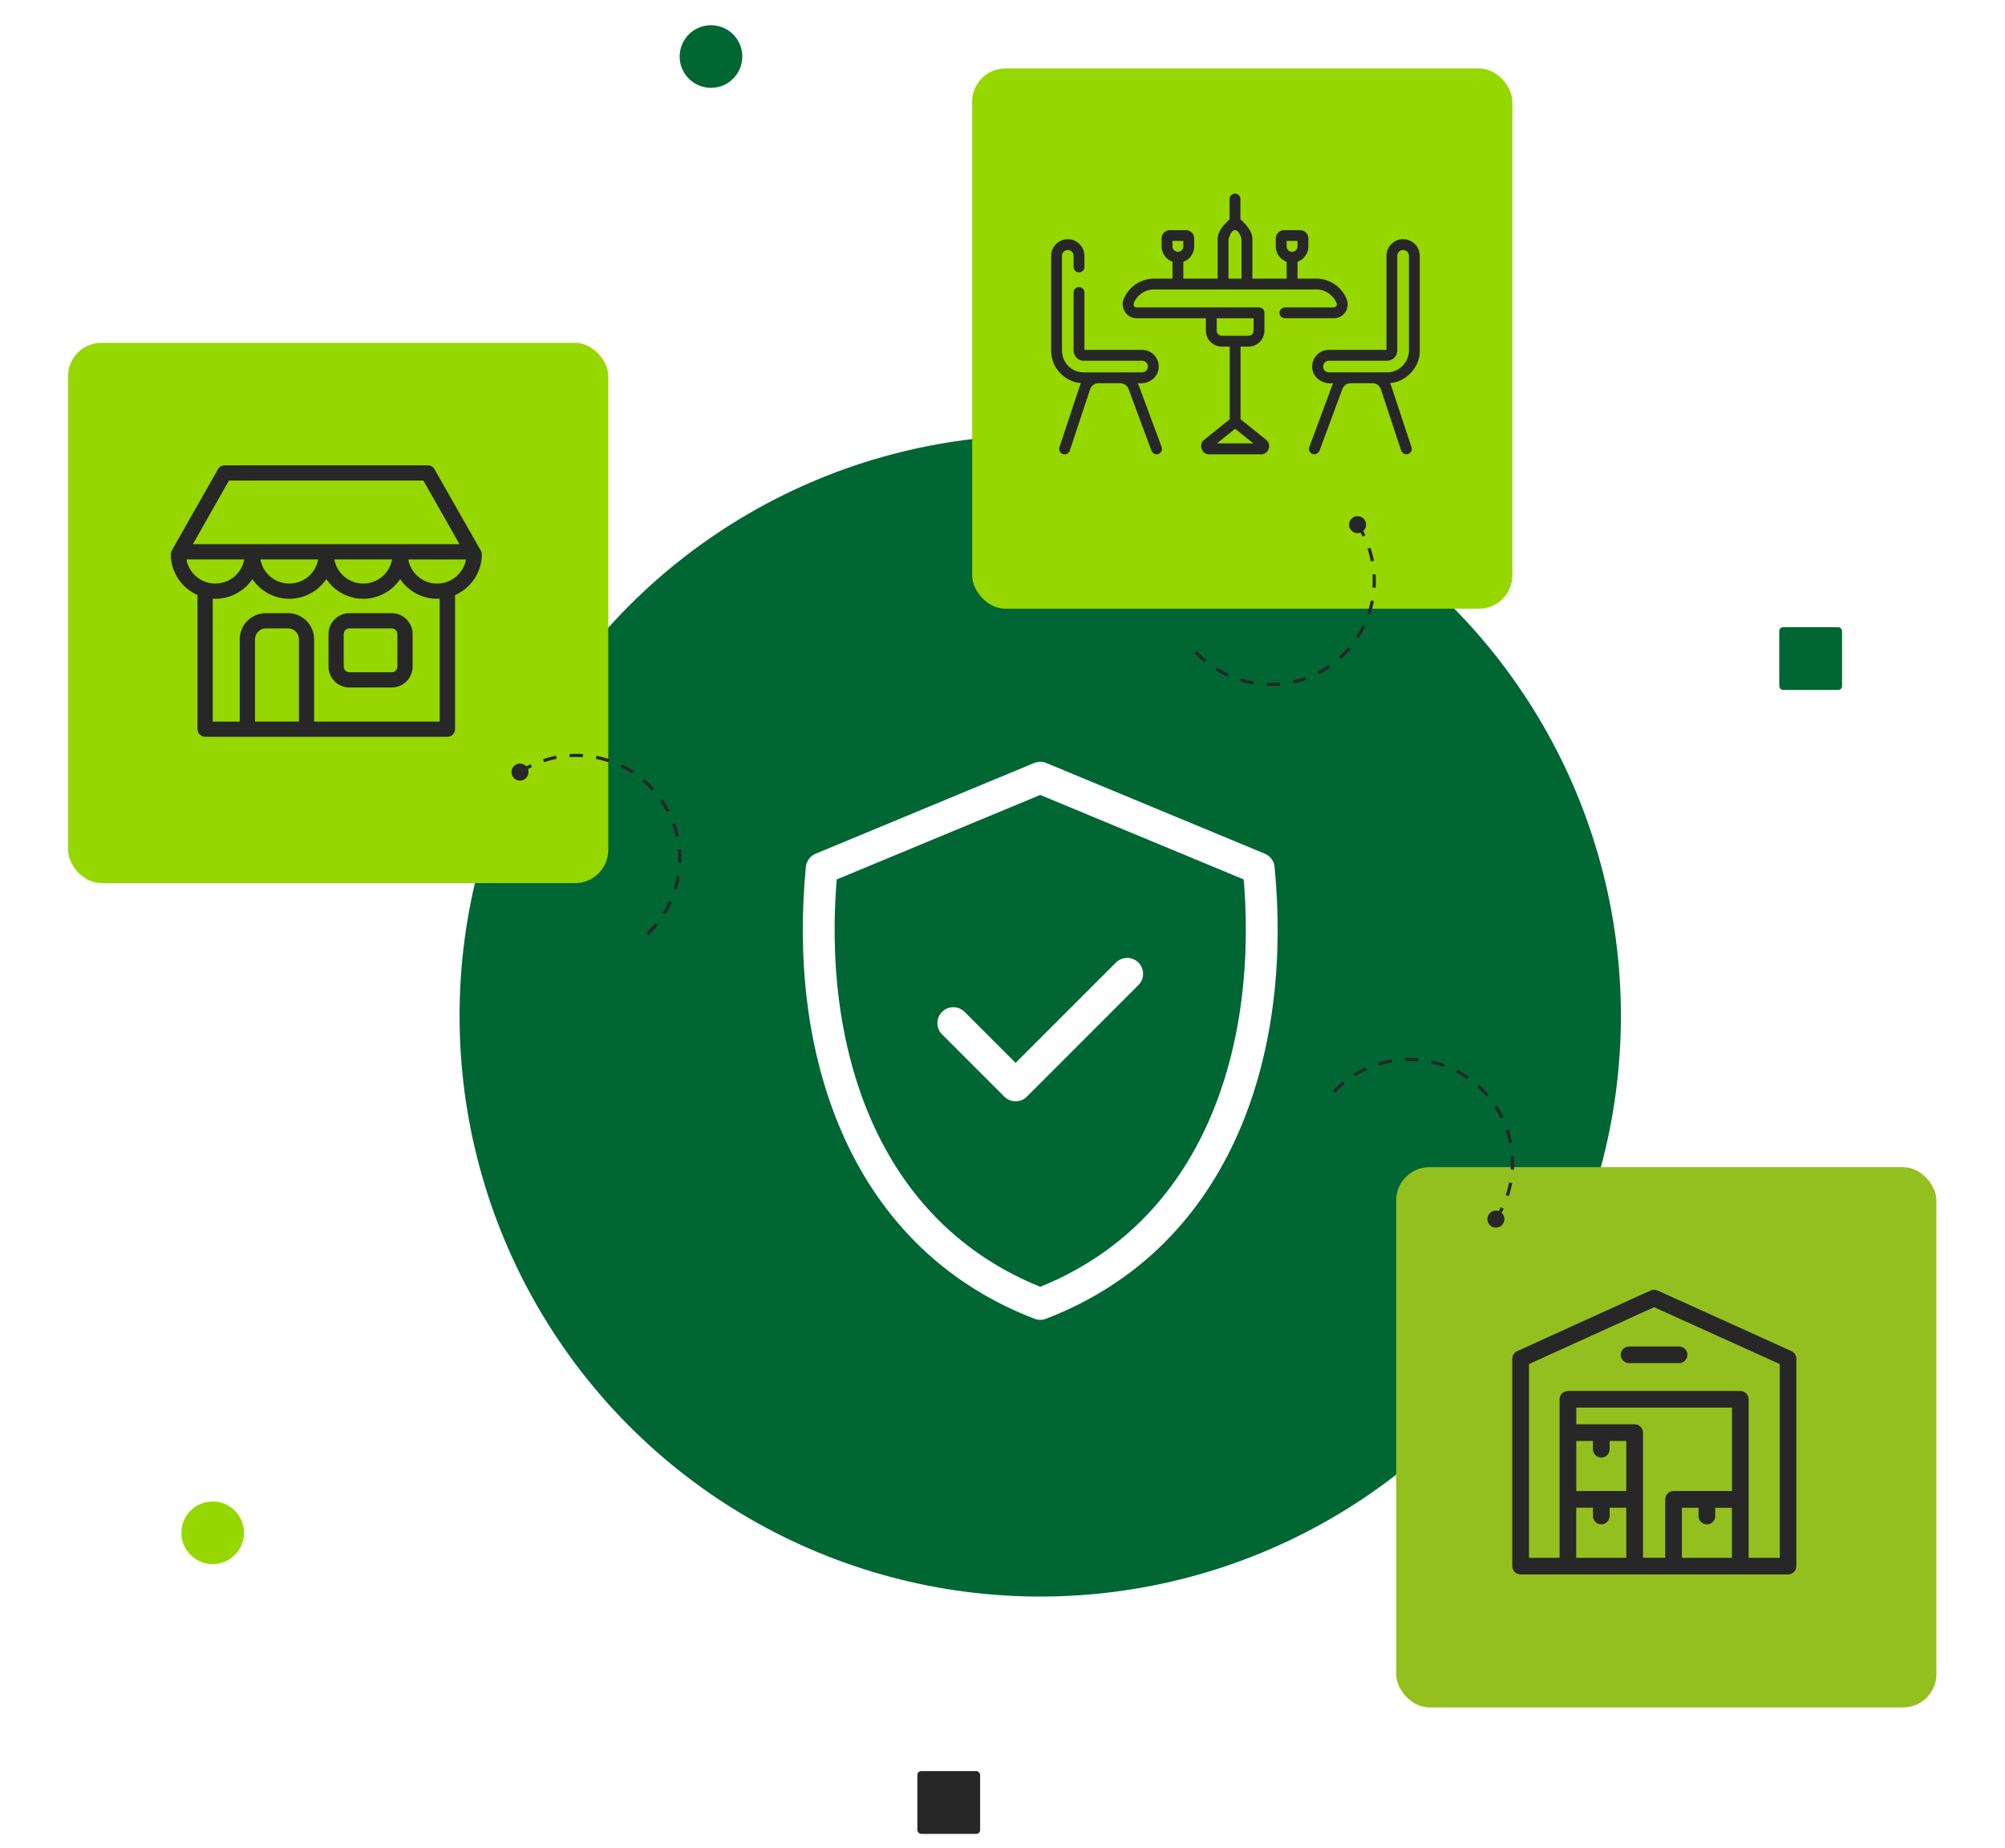<?xml version="1.0" encoding="UTF-8"?>
<svg id="Layer_2" data-name="Layer 2" xmlns="http://www.w3.org/2000/svg" xmlns:xlink="http://www.w3.org/1999/xlink" viewBox="0 0 441 406.5">
  <defs>
    <style>
      .cls-1, .cls-2, .cls-3 {
        fill: none;
      }

      .cls-4 {
        filter: url(#drop-shadow-1);
      }

      .cls-4, .cls-5 {
        fill: #063;
      }

      .cls-6 {
        fill: #93c01f;
        filter: url(#drop-shadow-5);
      }

      .cls-7 {
        filter: url(#drop-shadow-4);
      }

      .cls-7, .cls-8 {
        fill: #272727;
      }

      .cls-2 {
        stroke: #fff;
        stroke-linecap: round;
        stroke-linejoin: round;
        stroke-width: 7px;
      }

      .cls-9, .cls-10, .cls-11 {
        fill: #97d700;
      }

      .cls-10 {
        filter: url(#drop-shadow-3);
      }

      .cls-11 {
        filter: url(#drop-shadow-2);
      }

      .cls-3 {
        stroke: #272727;
        stroke-dasharray: 2.93 2.93;
        stroke-miterlimit: 10;
        stroke-width: .71px;
      }

      .cls-12 {
        clip-path: url(#clippath);
      }
    </style>
    <filter id="drop-shadow-1" x="389.5" y="135.5" width="19" height="19" filterUnits="userSpaceOnUse">
      <feOffset dx=".3" dy=".3"/>
      <feGaussianBlur result="blur" stdDeviation=".55"/>
      <feFlood flood-color="#000" flood-opacity=".3"/>
      <feComposite in2="blur" operator="in"/>
      <feComposite in="SourceGraphic"/>
    </filter>
    <filter id="drop-shadow-2" x="199" y="0" width="149" height="149" filterUnits="userSpaceOnUse">
      <feOffset dx="2.62" dy="2.62"/>
      <feGaussianBlur result="blur-2" stdDeviation="4.72"/>
      <feFlood flood-color="#000" flood-opacity=".3"/>
      <feComposite in2="blur-2" operator="in"/>
      <feComposite in="SourceGraphic"/>
    </filter>
    <filter id="drop-shadow-3" x="0" y="61" width="149" height="149" filterUnits="userSpaceOnUse">
      <feOffset dx="2.62" dy="2.62"/>
      <feGaussianBlur result="blur-3" stdDeviation="4.72"/>
      <feFlood flood-color="#000" flood-opacity=".3"/>
      <feComposite in2="blur-3" operator="in"/>
      <feComposite in="SourceGraphic"/>
    </filter>
    <filter id="drop-shadow-4" x="199.5" y="387.5" width="19" height="19" filterUnits="userSpaceOnUse">
      <feOffset dx=".3" dy=".3"/>
      <feGaussianBlur result="blur-4" stdDeviation=".55"/>
      <feFlood flood-color="#000" flood-opacity=".3"/>
      <feComposite in2="blur-4" operator="in"/>
      <feComposite in="SourceGraphic"/>
    </filter>
    <filter id="drop-shadow-5" x="292" y="242" width="149" height="149" filterUnits="userSpaceOnUse">
      <feOffset dx="2.62" dy="2.62"/>
      <feGaussianBlur result="blur-5" stdDeviation="4.72"/>
      <feFlood flood-color="#000" flood-opacity=".3"/>
      <feComposite in2="blur-5" operator="in"/>
      <feComposite in="SourceGraphic"/>
    </filter>
    <clipPath id="clippath">
      <rect class="cls-1" x="166.03" y="166.14" width="125.54" height="125.54"/>
    </clipPath>
  </defs>
  <g id="Layer_1-2" data-name="Layer 1">
    <rect class="cls-4" x="391.05" y="137.63" width="13.81" height="13.81" rx=".85" ry=".85"/>
    <circle class="cls-5" cx="228.8" cy="223.41" r="127.72"/>
    <circle class="cls-9" cx="46.78" cy="337.1" r="6.89"/>
    <circle class="cls-5" cx="156.38" cy="12.43" r="6.89"/>
    <rect class="cls-11" x="211.2" y="12.43" width="118.82" height="118.82" rx="7.32" ry="7.32"/>
    <rect class="cls-10" x="12.35" y="72.78" width="118.82" height="118.82" rx="7.32" ry="7.32"/>
    <g>
      <path class="cls-3" d="M298.57,115.31c6.45,9.86,4.31,23.17-5.18,30.48-9.96,7.67-24.26,5.82-31.93-4.15"/>
      <path class="cls-8" d="M297.06,116.46c-.59-.85-.38-2.02.47-2.61.85-.59,2.02-.38,2.61.47s.38,2.02-.47,2.61-2.02.38-2.61-.47Z"/>
    </g>
    <rect class="cls-7" x="201.47" y="389.21" width="13.81" height="13.81" rx=".85" ry=".85"/>
    <g>
      <path class="cls-8" d="M86.15,134.85h-9.29c-2.54,0-4.61,2.07-4.61,4.61v7.13c0,2.54,2.07,4.61,4.61,4.61h9.29c2.54,0,4.61-2.07,4.61-4.61v-7.13c0-2.54-2.07-4.61-4.61-4.61ZM87.41,146.59c0,.7-.57,1.26-1.26,1.26h-9.29c-.7,0-1.26-.57-1.26-1.26v-7.13c0-.7.57-1.26,1.26-1.26h9.29c.7,0,1.26.57,1.26,1.26v7.13Z"/>
      <path class="cls-8" d="M105.96,121.89c0-.29-.07-.57-.22-.82l-10.18-17.89c-.29-.52-.85-.85-1.45-.85h-44.71c-.6,0-1.16.32-1.45.85l-10.16,17.89c-.14.25-.22.53-.22.82,0,4.01,2.42,7.45,5.87,8.97v29.5c0,.92.75,1.68,1.68,1.68h53.29c.92,0,1.68-.75,1.68-1.68v-29.3c0-.07,0-.13-.01-.18,3.47-1.52,5.9-4.98,5.9-9ZM50.37,105.69h42.75l7.95,13.99h-58.65l7.94-13.99ZM86.24,123.03c-.53,3.02-3.17,5.31-6.35,5.31s-5.81-2.29-6.35-5.31h12.69ZM69.98,123.03c-.53,3.02-3.17,5.31-6.35,5.31s-5.81-2.29-6.36-5.31h12.7ZM41.02,123.03h12.7c-.53,3.02-3.19,5.31-6.36,5.31-3.17.01-5.81-2.29-6.35-5.31ZM65.73,158.69h-9.64v-18.1c0-1.31,1.06-2.39,2.39-2.39h4.88c1.31,0,2.39,1.06,2.39,2.39v18.1h-.01ZM96.72,158.69h-27.63v-18.1c0-3.16-2.57-5.74-5.74-5.74h-4.88c-3.16,0-5.74,2.57-5.74,5.74v18.11h-5.94v-27.02c.2.01.39.01.59.01,3.38,0,6.37-1.72,8.13-4.33,1.76,2.61,4.75,4.33,8.13,4.33s6.36-1.72,8.13-4.33c1.76,2.61,4.75,4.33,8.12,4.33s6.36-1.72,8.12-4.33c1.76,2.61,4.75,4.33,8.13,4.33.2,0,.38-.01.57-.01v27h0ZM96.15,128.35c-3.17,0-5.81-2.29-6.35-5.31h12.7c-.55,3-3.19,5.31-6.36,5.31Z"/>
    </g>
    <rect class="cls-6" x="304.47" y="254.07" width="118.82" height="118.82" rx="7.32" ry="7.32"/>
    <g>
      <path class="cls-8" d="M394.05,297.15l-29.48-13.34c-.48-.22-1.03-.22-1.52,0l-29.35,13.34c-.66.3-1.08.95-1.08,1.67v45.61c0,1.01.82,1.83,1.83,1.83h58.83c1.01,0,1.83-.82,1.83-1.83v-45.61c0-.72-.42-1.37-1.08-1.67ZM375.44,335.26c1.01,0,1.83-.82,1.83-1.83v-1.83h3.67v11.01h-11.01v-11.01h3.67v1.83c0,1.01.82,1.83,1.83,1.83ZM380.94,327.92h-12.84c-1.01,0-1.83.82-1.83,1.83v12.84h-4.89v-27.52c0-1.01-.82-1.83-1.83-1.83h-12.84v-3.67h34.25v18.35ZM346.7,327.92v-11.01h3.67v1.83c0,1.01.82,1.83,1.83,1.83s1.83-.82,1.83-1.83v-1.83h3.67v11.01h-11.01ZM346.7,331.59h3.67v1.83c0,1.01.82,1.83,1.83,1.83s1.83-.82,1.83-1.83v-1.83h3.67v11.01h-11.01v-11.01ZM391.46,342.6h-6.85v-34.86c0-1.01-.82-1.83-1.83-1.83h-37.92c-1.01,0-1.83.82-1.83,1.83v34.86h-6.73v-42.6l27.52-12.51,27.64,12.51v42.59Z"/>
      <path class="cls-8" d="M356.48,297.96c0,1.01.82,1.83,1.83,1.83h11.01c1.01,0,1.83-.82,1.83-1.83s-.82-1.83-1.83-1.83h-11.01c-1.01,0-1.83.82-1.83,1.83Z"/>
    </g>
    <g>
      <path class="cls-3" d="M328.98,268.21c6.45-9.86,4.31-23.17-5.18-30.48-9.96-7.67-24.26-5.82-31.93,4.15"/>
      <path class="cls-8" d="M330.56,269.18c-.59.85-1.76,1.06-2.61.47-.85-.59-1.06-1.76-.47-2.61.59-.85,1.76-1.06,2.61-.47s1.06,1.76.47,2.61Z"/>
    </g>
    <g>
      <path class="cls-3" d="M114.29,169.83c9.86-6.45,23.17-4.31,30.48,5.18,7.67,9.96,5.82,24.26-4.15,31.93"/>
      <path class="cls-8" d="M115.44,171.34c-.85.59-2.02.38-2.61-.47s-.38-2.02.47-2.61c.85-.59,2.02-.38,2.61.47.59.85.38,2.02-.47,2.61Z"/>
    </g>
    <g>
      <path class="cls-8" d="M295.89,68.67c.57-.83.69-1.88.33-2.81-1.06-2.74-3.74-4.58-6.68-4.58h-4.15v-3.71c1.39-.49,2.39-1.82,2.39-3.38v-1.75c0-1.01-.82-1.83-1.83-1.83h-3.51c-1.01,0-1.83.82-1.83,1.83v1.75c0,1.56,1,2.89,2.39,3.38v3.71h-7.54v-8.58c.14-1.68-1.42-3.37-2.63-4.48v-4.45c0-.66-.53-1.19-1.19-1.19s-1.19.53-1.19,1.19v4.45c-1.21,1.16-2.68,2.55-2.63,4.48v8.58h-7.54v-3.71c1.39-.49,2.39-1.82,2.39-3.38v-1.75c0-1.01-.82-1.83-1.83-1.83h-3.51c-1.01,0-1.83.82-1.83,1.83v1.75c0,1.56,1,2.89,2.39,3.38v3.71h-4.08c-2.94,0-5.62,1.84-6.68,4.58-.75,1.77.68,4.16,2.83,4.13h15.27v2.73c0,1.93,1.57,3.51,3.51,3.51h1.74v15.97l-5.59,4.5c-1.27.85-.74,3.21,1.05,3.22h11.47c1.56.03,2.46-2.15,1.04-3.23l-5.59-4.48v-15.98h1.74c1.93,0,3.51-1.57,3.51-3.51v-3.92c0-.66-.53-1.19-1.19-1.19h-26.96c-.29-.06-.69-.1-.61-.89.71-1.83,2.5-3.06,4.46-3.06h35.73c1.96,0,3.75,1.23,4.46,3.06.04.3.16.68-.61.89h-10.78c-.66,0-1.19.53-1.19,1.19s.53,1.19,1.19,1.19h10.78c1,0,1.94-.49,2.5-1.32h0ZM282.99,52.98h2.4v1.2c0,.66-.54,1.2-1.2,1.2s-1.2-.54-1.2-1.2v-1.2h0ZM257.88,52.98h2.4v1.2c0,.66-.54,1.2-1.2,1.2s-1.2-.54-1.2-1.2v-1.2ZM267.65,97.53l4.01-3.23,4.02,3.22h-8.03ZM275.73,69.99v2.73c0,.62-.5,1.12-1.12,1.12h-5.87c-.62,0-1.12-.5-1.12-1.12v-2.73h8.11ZM270.2,61.28v-8.58c.91-3.4,2.46-2.1,2.88,0v8.58h-2.88Z"/>
      <path class="cls-8" d="M250.44,84.69c-.05-.14-.12-.28-.18-.42,2.34.31,4.59-1.22,4.61-3.66,0-2.02-1.64-3.66-3.66-3.66h-12.69v-12.62c0-.66-.53-1.19-1.19-1.19s-1.19.53-1.19,1.19v12.79c0,1.23,1,2.22,2.22,2.22h12.85c.71,0,1.28.57,1.28,1.28s-.57,1.28-1.28,1.28h-12.85c-2.64,0-4.78-2.15-4.78-4.78v-20.85c0-.71.57-1.28,1.28-1.28s1.28.57,1.28,1.28v2.45c0,.66.53,1.19,1.19,1.19s1.19-.53,1.19-1.19v-2.45c0-2.02-1.64-3.66-3.66-3.66s-3.66,1.64-3.66,3.66v20.85c0,3.74,2.89,6.82,6.55,7.14-.09.19-.18.38-.25.59l-4.47,13.51c-.21.63.13,1.3.76,1.51.63.21,1.3-.13,1.51-.76l4.47-13.51c.26-.78.99-1.31,1.81-1.31h4.85c.79,0,1.51.5,1.79,1.24l5.05,13.62c.27.43.67.97,1.53.7.62-.23.93-.91.7-1.53l-5.05-13.62Z"/>
      <path class="cls-8" d="M312.28,77.11v-20.85c0-2.02-1.64-3.66-3.66-3.66s-3.66,1.64-3.66,3.66v20.69h-12.69c-2.02,0-3.66,1.64-3.66,3.66-.03,2.42,2.3,3.97,4.61,3.66-.07.13-.13.27-.18.42l-5.05,13.62c-.23.62.09,1.3.7,1.53.46.16,1.18.04,1.53-.7l5.05-13.62c.28-.74,1-1.24,1.79-1.24h4.85c.82,0,1.55.53,1.81,1.31l4.47,13.51c.21.62.88.96,1.51.76.62-.21.96-.88.76-1.51l-4.47-13.51c-.07-.2-.15-.4-.25-.59,3.46-.22,6.62-3.46,6.55-7.14h0ZM309.89,77.11c.05,2.41-2.12,4.83-4.78,4.78h-12.85c-1.58-.04-1.71-2.43,0-2.56h12.85c1.23,0,2.22-1,2.22-2.22v-20.85c0-.71.57-1.28,1.28-1.28s1.28.57,1.28,1.28v20.85Z"/>
    </g>
    <g id="g648">
      <g id="g650">
        <g class="cls-12">
          <g id="g652">
            <g id="g658">
              <path id="path660" class="cls-2" d="M228.8,171.04l-48.06,19.95c-3.83,39.11,8.41,80.54,48.06,95.78,39.66-15.25,51.88-56.67,48.06-95.78l-48.06-19.95Z"/>
            </g>
            <g id="g662">
              <path id="path664" class="cls-2" d="M209.68,225.01l13.7,13.7,24.54-24.54"/>
            </g>
          </g>
        </g>
      </g>
    </g>
  </g>
</svg>